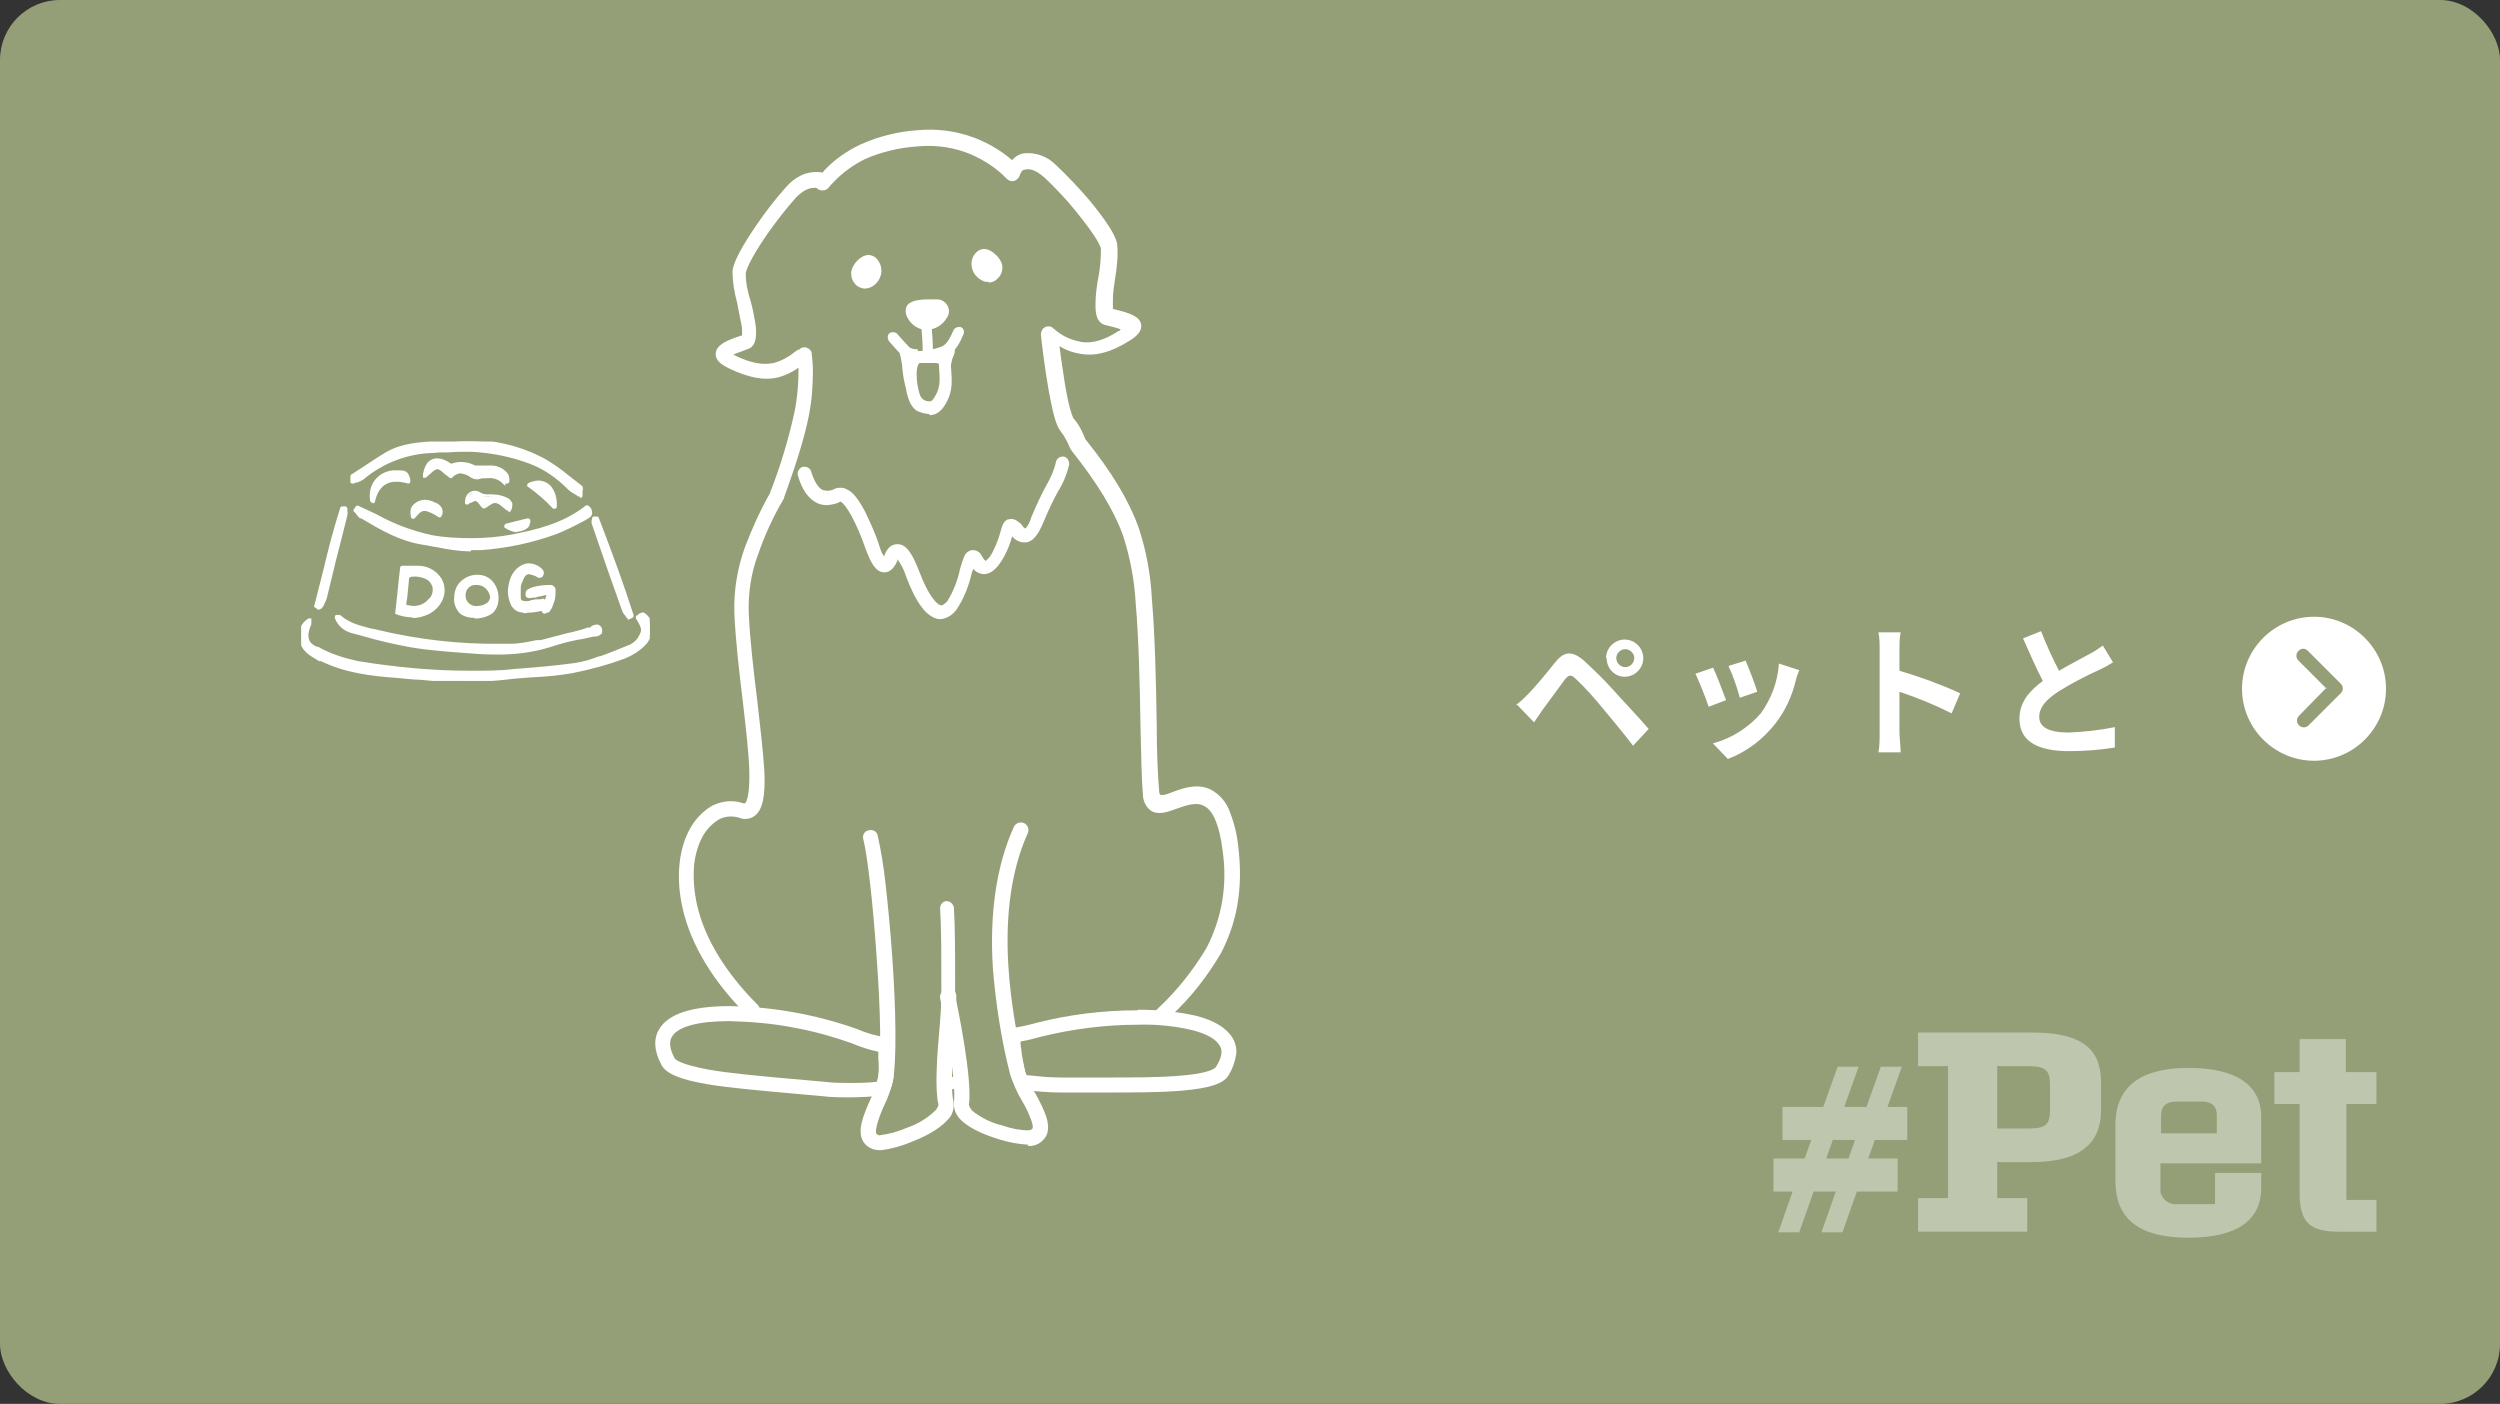 <?xml version="1.0" encoding="UTF-8"?>
<svg xmlns="http://www.w3.org/2000/svg" xmlns:xlink="http://www.w3.org/1999/xlink" version="1.1" viewBox="0 0 416.7 234">
  <rect x="0" y="0" width="416.7" height="234" fill="#333333" stroke="none"/>
  <defs>
    <style>
      .cls-1 {
        fill: none;
      }

      .cls-2 {
        fill: #6f775a;
      }

      .cls-3 {
        clip-path: url(#clippath-1);
      }

      .cls-4 {
        fill: #fff;
      }

      .cls-5 {
        fill: #bfc6ae;
      }

      .cls-6 {
        fill: #949f77;
      }

      .cls-7 {
        clip-path: url(#clippath);
      }
    </style>
    <clipPath id="clippath">
      <rect class="cls-1" x="107.2" y="20" width="101.1" height="173.6"/>
    </clipPath>
    <clipPath id="clippath-1">
      <rect class="cls-1" x="50.2" y="73.6" width="58.1" height="39.9"/>
    </clipPath>
  </defs>
  <!-- Generator: Adobe Illustrator 28.6.0, SVG Export Plug-In . SVG Version: 1.2.0 Build 709)  -->
  <g>
    <g id="_レイヤー_1" data-name="レイヤー_1">
      <g id="_グループ_4101" data-name="グループ_4101">
        <rect id="_長方形_20274" data-name="長方形_20274" class="cls-6" width="416.7" height="234" rx="10" ry="10"/>
        <path id="_パス_3633" data-name="パス_3633" class="cls-5" d="M309.2,190l-1.1,3.1h-3.7l1.1-3.1h3.7ZM317.9,190v-5.5h-3.3l2.4-6.7h-3.5l-2.4,6.7h-3.7l2.4-6.7h-3.5l-2.4,6.7h-6.8v5.5h4.8l-1.1,3.1h-5.2v5.5h3.2l-2.4,6.8h3.5l2.4-6.8h3.7l-2.4,6.8h3.5l2.4-6.8h6.8v-5.5h-4.9l1.1-3.1h5.2ZM350.2,185.1v-4.7c0-5.5-3.1-8.3-11.5-8.3h-19v5.6h5v22h-5v5.6h18.2v-5.6h-5v-6h5.7c8.2,0,11.6-3.2,11.6-8.6h0ZM341.7,184.8c0,2.5-.5,3.3-3.6,3.3h-5.2v-10.4h5.2c3.1,0,3.6.9,3.6,3.3v3.8ZM376.9,197.9v-2.4h-7.7v5.2h-6.3c-1.3.2-2.6-.8-2.8-2.1,0-.2,0-.4,0-.6v-4.1h16.8v-7.7c0-5.3-4.1-8.2-12.1-8.2s-12.2,3.1-12.2,9.5v9.3c0,6.3,3.8,9.5,12.2,9.5,8.2,0,12.1-3,12.1-8.3ZM369.5,188.9h-9.3v-2.9c0-1.6.8-2.4,2.7-2.4h3.9c2,0,2.7.8,2.7,2.4v2.9ZM396.1,205.3v-5.3h-5v-16h5v-5.3h-5.1v-5.5h-7.7v5.5h-4.2v5.3h4.2v14.8c0,5,1.7,6.5,6.6,6.5h6.3Z"/>
        <g id="_グループ_3616" data-name="グループ_3616">
          <g id="_グループ_2130" data-name="グループ_2130">
            <g class="cls-7">
              <g id="_グループ_2123" data-name="グループ_2123">
                <path id="_パス_1733" data-name="パス_1733" class="cls-4" d="M146.7,191.7c0,0-.2,0-.2,0-1.1,0-2.1-.6-2.6-1.4-1.1-1.8,0-4.4,1.2-7.1.6-1.2,1-2.5,1.3-3.8.5-3.1.4-10.8-.3-20.1-.6-8.8-1.5-16.6-2.2-19.4-.2-.7.2-1.4.9-1.5.7-.2,1.4.2,1.5.9.6,2.7,1,5.3,1.3,8,.4,3.5.8,7.7,1.1,11.9.7,9.6.7,17.3.2,20.6-.3,1.5-.8,3-1.5,4.4-.5,1.1-.9,2.1-1.2,3.2-.3,1.2-.2,1.5-.1,1.6.2.2.5.3.7.2,1.5-.2,2.9-.6,4.3-1.2,1.8-.6,3.5-1.6,4.9-3,.2-.3.5-.7.4-1-.6-2.6-.2-8.2.2-12.6.2-2.2.3-4.3.3-5.3,0-.7.5-1.3,1.2-1.3s1.3.5,1.3,1.2c0,1.1-.1,3.1-.3,5.6-.3,4.1-.7,9.6-.2,11.9.2,1.2-.1,2.4-1,3.2-1.5,1.7-4.3,3-5.9,3.6-1.6.7-3.4,1.2-5.1,1.4Z"/>
                <path id="_パス_1734" data-name="パス_1734" class="cls-4" d="M171.4,190.8c-1.7-.1-3.3-.4-4.9-.9-1.6-.5-4.5-1.5-6.2-3.1-.9-.8-1.4-1.9-1.3-3.1.4-3.1-1.2-12.3-2.3-17.3-.1-.7.3-1.3,1-1.5.7-.1,1.3.3,1.5,1,.5,2.3,2.9,14,2.3,18.2,0,.3.3.7.5,1,1.5,1.2,3.3,2.1,5.1,2.5,1.4.5,2.9.8,4.3.8.4,0,.6-.2.7-.3,0,0,.2-.4-.3-1.6-.4-1.1-.9-2.1-1.5-3.1-.8-1.3-1.4-2.8-1.9-4.2-1.5-5.8-2.4-11.8-2.9-17.7-.6-9.3.6-17.3,3.5-23.7.3-.6,1-.9,1.7-.6.6.3.9,1,.6,1.7-2.7,6-3.8,13.6-3.2,22.5.4,5.8,1.4,11.6,2.8,17.3.4,1.3,1,2.5,1.7,3.6,1.4,2.6,2.7,5.1,1.8,7-.5.9-1.4,1.6-2.5,1.7-.2,0-.4,0-.6,0Z"/>
                <path id="_パス_1735" data-name="パス_1735" class="cls-4" d="M189.7,168.3h0c3.2,0,6.5.3,9.6,1,3.2.8,5.2,2.1,6.2,3.8.5.9.7,1.9.5,2.9-.2,1.1-.6,2.2-1.2,3.2-.9,1.5-3.3,2.2-7.9,2.6-3.6.3-8.2.3-12.6.3-2.3,0-4.6,0-6.7,0-.2,0-.5,0-.7,0-2.2,0-4.5-.2-6.7-.5-.4,0-.8-.3-1-.7-.3-.6-.5-1.2-.7-1.8-.3-1.3-.5-2.6-.7-4-.1-.8-.2-1.5-.4-2.2-.2-.7.3-1.3.9-1.5,0,0,0,0,.1,0,1.5-.2,2.9-.5,4.3-.9,5.5-1.4,11.2-2.1,16.9-2.1ZM176.9,179.6c.2,0,.5,0,.7,0,2.2,0,4.5,0,6.8,0,4.3,0,8.8,0,12.3-.3,5.1-.4,5.9-1.3,6-1.5,1.4-2.2.8-3.2.6-3.5-.6-1.1-2.2-2-4.6-2.6-3-.7-6-1-9-.9h0c-5.5,0-10.9.7-16.2,2-1.1.3-2.2.6-3.4.8,0,.4,0,.7.1,1.1.1,1.3.4,2.5.6,3.7,0,.3.2.5.3.8,1.9.2,3.8.4,5.7.4Z"/>
                <path id="_パス_1736" data-name="パス_1736" class="cls-4" d="M141.6,182.9h0c-1.6,0-3.1,0-4.6-.2-2.1-.2-4.4-.4-6.7-.6-4.4-.4-8.9-.8-12.5-1.4-4.6-.8-6.9-1.8-7.6-3.3-1.2-2.3-1.3-4.3-.3-5.9,1.5-2.5,5.4-3.8,11.7-3.8,7.2.1,14.4,1.4,21.2,3.8,1.6.7,3.3,1.2,5,1.4.7,0,1.2.7,1.1,1.4,0,0,0,0,0,0,0,.6,0,1.3,0,1.9.1,1.2.1,2.3,0,3.5-.1.7-.3,1.4-.6,2.1-.2.5-.6.8-1.1.8-1.9.2-3.8.3-5.6.3ZM121.5,170.2c-5.1,0-8.5.9-9.5,2.6-.5.8-.4,2,.4,3.5,0,.2.8,1.1,5.8,2,3.5.6,8,1,12.3,1.4,2.3.2,4.6.4,6.8.6,1.5.2,2.9.2,4.4.2,1.5,0,3,0,4.5-.2,0-.3.2-.6.2-.9.1-1,.1-2,0-2.9,0-.4,0-.8,0-1.2-1.5-.3-3-.8-4.4-1.4-3.1-1.1-6.3-2-9.6-2.6-3.5-.7-7.1-1-10.8-1.1Z"/>
                <path id="_パス_1737" data-name="パス_1737" class="cls-4" d="M157.2,181.5c-.5,0-1-.4-1-1,0-2.7.2-6.1.5-9.1.2-2.3.3-4.3.3-5.3,0-.6.4-1,1-1,.5,0,.9.3,1,.8,1,4.8,1.8,9.6,2.3,14.4,0,.5-.4,1-.9,1.1-1.1.1-2.2.2-3.1.2h0ZM158.5,174.2c-.1,1.8-.2,3.6-.3,5.3.3,0,.6,0,1,0-.2-1.6-.4-3.5-.7-5.2h0Z"/>
                <path id="_パス_1738" data-name="パス_1738" class="cls-4" d="M193.6,170.5c-.7,0-1.2-.6-1.2-1.3,0-.3.1-.6.4-.9l.3-.3c3.1-2.9,5.8-6.3,8-10,2.6-5,3.5-10.6,2.7-16.1-.5-4.1-1.5-6.7-3-7.5-1.3-.8-3-.2-4.7.4-1.6.6-3.1,1.1-4.3.3-.8-.6-1.3-1.6-1.3-2.7-.2-2.2-.3-6.4-.4-11.2-.1-6.7-.3-15-.8-20.6-.2-3.8-.9-7.6-2.1-11.3-1.5-4.2-4.3-8.8-8.6-14.2,0-.1-.1-.2-.2-.3-.4-1-.9-2-1.6-2.9-.5-.6-1.1-1.8-2-6.8-.6-3.4-1.1-7.3-1.3-9.3,0-.7.4-1.3,1.1-1.4.3,0,.7,0,.9.3.2.1.4.3.5.4l.3.2c1.1.9,2.5,1.4,3.9,1.7,1.8.3,3.9-.3,6.2-1.8.2,0,.3-.2.4-.3-.8-.3-1.6-.5-2.5-.7-1.8-.4-1.7-2.7-1.7-3.5,0-1.5.2-3,.5-4.6.3-1.5.4-3.1.4-4.6,0-.4-.7-2-4.1-6.2-1.6-2-3.4-3.9-5.3-5.7-1.7-1.5-2.7-1.5-3.4-1.3-.3,0-.6.5-.8,1.1-.3.6-1,1-1.6.7-.2,0-.3-.2-.5-.3-1.6-1.7-3.6-3-5.8-4-2.8-1.2-5.9-1.7-9-1.4-3.1.2-6,.9-8.8,2.1-2,1-3.8,2.3-5.3,3.9-.3.3-.6.6-.8.9-.4.5-1.2.6-1.8.2,0,0,0,0,0,0,0,0-.2-.2-.3-.2-.7,0-1.7,0-3.3,1.6-1.7,1.9-3.3,4-4.8,6.1-3.1,4.5-3.5,6.1-3.6,6.5,0,1.6.3,3.1.8,4.6.4,1.5.7,3,.9,4.5,0,.8.3,3.1-1.4,3.6-.8.3-1.6.6-2.4.9.1,0,.3.1.4.2,2.5,1.2,4.5,1.6,6.4,1.2,1.4-.4,2.6-1.1,3.7-2l.3-.2s0,0,.1,0h.1c.5-.6,1.3-.5,1.8,0,.2.2.3.4.3.7.1,1,.2,1.9.2,2.9-.1,4.8-.2,8.3-4.8,21,0,0,0,0,0,0,0,.1,0,.2-.1.3-1.7,2.9-3.1,5.9-4.2,9.1-1.2,3.1-1.7,6.5-1.6,9.8.2,4.6.8,9.6,1.4,14.5.5,4.4,1,8.6,1.2,11.9.2,4.2-.3,6.4-1.5,7.4-.7.6-1.8.8-2.7.4-1-.3-2.2-.3-3.2.2-1.1.6-2,1.5-2.7,2.6-.9,1.5-1.4,3.3-1.6,5-.2,2.3,0,4.6.5,6.8,1.3,5.7,4.9,11.4,10.1,16.6.5.5.5,1.3,0,1.8-.5.5-1.3.5-1.7,0-5.6-5.5-9.4-11.7-10.8-17.8-1.2-5.2-.7-10.2,1.4-13.7.9-1.5,2.2-2.8,3.7-3.6,1.6-.7,3.3-.9,5-.3,0,0,.3,0,.3,0,.1-.1.8-.9.7-5.4-.1-3.2-.6-7.3-1.1-11.7-.6-4.9-1.2-10-1.4-14.7-.1-3.7.5-7.3,1.7-10.7,1.2-3.2,2.6-6.3,4.3-9.3,0,0,0,0,0-.1h0c1.7-4.3,3-8.7,4-13.2.5-2.4.7-4.8.7-7.2v-.3c-1,.7-2.2,1.3-3.4,1.6-2.4.6-5,0-8-1.4-1-.5-2.5-1.2-2.4-2.6.1-1.3,1.5-2.1,4.4-3,0-.6,0-1.2-.1-1.7-.2-1.1-.5-2.3-.7-3.6-.5-1.8-.8-3.6-.8-5.5.2-1.5,1.6-4.1,4-7.6,1.5-2.2,3.2-4.4,5-6.4.7-.8,1.5-1.4,2.5-1.9.9-.4,1.9-.6,2.9-.5.2,0,.4,0,.6.1.1-.1.2-.3.3-.4,1.7-1.8,3.7-3.2,6-4.3,3.1-1.4,6.4-2.2,9.7-2.4,5.7-.5,11.3,1.3,15.6,5,.4-.5,1-.9,1.7-1.1,2.1-.3,4.1.4,5.6,1.9,2,1.9,3.8,3.8,5.6,5.9,2.7,3.3,4.3,5.7,4.6,7.2.2,1.9,0,3.7-.3,5.6-.2,1.3-.4,2.6-.4,3.6,0,.6,0,1.2,0,1.7,3,.7,4.5,1.3,4.7,2.6.2,1.3-1.1,2.2-2.1,2.8-2.9,1.8-5.4,2.5-7.9,2.1-1.3-.2-2.5-.6-3.6-1.3.2,1.9.6,4.2.9,6.3.8,4.8,1.4,5.6,1.4,5.7.9,1,1.5,2.2,2,3.5,4.5,5.6,7.3,10.3,8.9,14.8,1.3,3.9,2,7.9,2.2,11.9.5,5.7.7,14.1.8,20.8,0,4.8.2,8.9.4,11,0,.3,0,.5.2.8.2,0,.4,0,.6,0,.5-.1,1-.3,1.5-.5,1.9-.7,4.5-1.6,6.8-.1,1.2.8,2.1,1.9,2.6,3.2.8,2,1.3,4,1.5,6.1.4,3.3.4,6.6-.2,9.9-.5,2.7-1.4,5.3-2.7,7.8-2.3,3.9-5.1,7.5-8.4,10.5l-.3.3c-.2.2-.6.4-.9.4Z"/>
                <path id="_パス_1739" data-name="パス_1739" class="cls-4" d="M154.1,54.4c1.3,0,2.4-.6,3.1-1.7.4-.6.3-1.4-.3-1.8-.2-.2-.5-.2-.8-.2-1.4,0-4-.1-4.4.8-.4.9,1,2.9,2.5,3"/>
                <path id="_パス_1739_-_アウトライン" data-name="パス_1739_-_アウトライン" class="cls-4" d="M154.3,55c0,0-.2,0-.2,0-1.1-.2-2.1-.8-2.7-1.8-.4-.6-.6-1.4-.3-2.1.5-1,2.1-1.2,3.8-1.2s.6,0,.9,0h.4c.8,0,1.5.5,1.8,1.2.3.6.2,1.4-.2,1.9h0c-.7,1.2-1.9,1.9-3.3,2ZM154.8,51.2c-.6,0-1.3,0-1.9.1-.7.1-.8.3-.8.3,0,.3,0,.6.3.9.3.6,1,1.1,1.7,1.2h.2c.9,0,1.8-.5,2.3-1.3h0c.1-.3.2-.6,0-.8-.1-.3-.4-.4-.7-.5h-.4c-.3,0-.5,0-.8,0h0Z"/>
                <path id="_パス_1740" data-name="パス_1740" class="cls-4" d="M145.1,47.2c-.8.5-1.9.1-2.4-.7-.2-.4-.3-.8-.2-1.2.2-1.1,1.9-2.9,3-2,1,.9,1,2.4.2,3.3-.2.2-.4.4-.7.5"/>
                <path id="_パス_1740_-_アウトライン" data-name="パス_1740_-_アウトライン" class="cls-4" d="M144.2,48.1c-.6,0-1.3-.3-1.7-.8-.5-.6-.7-1.3-.6-2.1.2-1.1,1.5-2.7,2.9-2.7.4,0,.8.2,1.1.4.7.6,1.1,1.6,1,2.5-.1,1-.7,1.9-1.6,2.4-.4.2-.8.3-1.2.3ZM144.8,43.7c-.6,0-1.6,1-1.7,1.7,0,.4,0,.8.3,1.1.2.2.4.3.7.3.2,0,.4,0,.6-.2.5-.3.9-.8.9-1.4,0-.5-.1-1.1-.6-1.4,0,0-.2-.1-.3-.1Z"/>
                <path id="_パス_1741" data-name="パス_1741" class="cls-4" d="M164.1,46.3c.9.4,1.9,0,2.3-.9.2-.4.2-.8,0-1.2-.3-1.1-2.2-2.7-3.2-1.7-.9,1-.8,2.5.1,3.3.2.2.4.3.7.4"/>
                <path id="_パス_1741_-_アウトライン" data-name="パス_1741_-_アウトライン" class="cls-4" d="M164.8,47h0c-.3,0-.7,0-1-.2-.9-.4-1.6-1.2-1.8-2.2-.2-.9,0-1.9.8-2.6.3-.3.8-.5,1.2-.5.7,0,1.4.4,1.9.9.5.4.9,1,1.1,1.6.2.8,0,1.6-.5,2.2-.4.5-1,.9-1.7.9ZM164,42.7c-.1,0-.3,0-.3.1-.4.4-.6.9-.4,1.5.1.6.5,1.1,1.1,1.3.2,0,.4.1.5.1h0c.3,0,.6-.1.7-.4.2-.3.3-.7.2-1.1-.3-.8-1-1.4-1.8-1.6Z"/>
                <path id="_パス_1742" data-name="パス_1742" class="cls-4" d="M154.6,59.5c-.3,0-.5-.2-.5-.5,0-1.5-.1-3.2-.3-5.2,0-.3.2-.6.5-.6,0,0,0,0,0,0,.3,0,.6.2.6.5,0,0,0,0,0,0,.2,2,.3,3.7.3,5.2,0,.3-.2.6-.5.6h0Z"/>
                <path id="_パス_1742_-_アウトライン" data-name="パス_1742_-_アウトライン" class="cls-4" d="M154.7,59.8h0c-.5,0-.9-.4-.9-.9,0-1.5-.1-3.2-.3-5.1,0-.5.3-1,.8-1,0,0,0,0,0,0h0c.5,0,.9.4.9.8.2,2,.3,3.7.3,5.2,0,.5-.4.9-.9,1h0ZM154.3,53.6c0,0-.2,0-.1.2.2,2,.3,3.7.3,5.2,0,0,0,.2.2.2h0c0,0,.2,0,.2-.2,0-1.5-.1-3.2-.3-5.2,0-.1,0-.2-.2-.2Z"/>
                <path id="_パス_1743" data-name="パス_1743" class="cls-4" d="M154.9,69h0c-.6,0-1.3-.2-1.8-.4-1.2-.5-1.7-2-2-3.3-.3-1.4-.4-2.8-.2-4.2.4-2.2,1.8-2.4,2.3-2.4h.2c.2,0,.5,0,.8,0,.5,0,.9,0,1.4-.1.6,0,1.2.1,1.8.4.7.4,1.1,1.1,1.1,1.9.2,2.7.3,4.2-.7,6.1-.6,1.1-1.4,2.2-2.9,2.2ZM153.2,60.6c-.1,0-.5.7-.4,2.2,0,.9.2,1.8.4,2.6.1.5.3.9.7,1.2.3.2.7.3,1,.3h0c.3,0,.5,0,1.1-1.1.7-1.3.7-2.3.5-4.9,0-.3,0-.3-.1-.3-.2-.1-.5-.1-.7-.1-.4,0-.8,0-1.2,0-.3,0-.7,0-1,0,0,0-.1,0-.2,0h0Z"/>
                <path id="_パス_1744" data-name="パス_1744" class="cls-2" d="M157,102.6c-.1,0-.3,0-.4,0-1.7-.2-3.4-2.5-5-6.8-1.3-3.4-2-3.4-2-3.4-.1,0-.3.2-.6.8-.4,1.1-1,1.6-1.7,1.6-.9,0-1.6-1-2.4-3.2-1.7-4.8-3.5-8-4.7-8.5-.2,0-.3,0-.5,0-1,.6-2.2.7-3.3.2-1.3-.6-2.4-2-3-4.2,0-.3,0-.6.3-.7.3,0,.6,0,.7.3,0,0,0,0,0,0,.5,1.9,1.4,3.1,2.4,3.5.8.3,1.7.2,2.4-.2.4-.2.9-.2,1.4,0,2,.8,4,5.4,5.3,9.2.8,2.4,1.4,2.5,1.4,2.5h0c0,0,.3-.2.6-.9.4-1,.9-1.5,1.6-1.5,1,0,2,1.3,3,4.1,1.4,3.7,2.9,5.9,4.1,6.1.5,0,1.1-.3,1.6-1,1.1-1.7,1.8-3.6,2.2-5.5.5-1.8.7-2.7,1.4-2.8.4,0,.7.2,1,.6.6,1,1,1.2,1.3,1.2.3,0,.9-.3,1.8-2.1.5-1,1-2.2,1.2-3.3.2-.7.3-1.2.8-1.4.3-.1.7,0,1,.2.3.2.6.4.8.7.4.4.7.8,1.1.7.2,0,.7-.3,1.5-2.3,1-2.3,1.8-4,2.5-5.3.8-1.3,1.3-2.6,1.7-4.1,0-.3.3-.5.6-.4.3,0,.5.3.4.6,0,0,0,0,0,0-.4,1.5-1,3-1.8,4.4-.7,1.3-1.5,2.9-2.5,5.2-.8,1.9-1.5,2.8-2.3,2.9s-1.5-.5-2.1-1c-.2-.2-.4-.4-.6-.5,0,.2-.1.4-.2.6-.3,1.2-.7,2.4-1.3,3.5-1,1.8-1.9,2.6-2.8,2.7-1,0-1.6-.8-2.1-1.6-.2.4-.4,1.1-.5,1.8-.4,2.1-1.3,4.1-2.4,5.9-.5.8-1.3,1.3-2.2,1.4"/>
                <path id="_パス_1744_-_アウトライン" data-name="パス_1744_-_アウトライン" class="cls-4" d="M156.9,103.2c-.1,0-.3,0-.4,0-2-.3-3.8-2.6-5.5-7.2-.3-1-.8-1.9-1.4-2.8,0,0,0,.1,0,.2-.7,1.7-1.6,2-2.2,2h0c-1.5,0-2.3-1.8-3-3.6-1.8-5.2-3.5-7.8-4.3-8.2h0c-.7.4-1.4.5-2.2.6-.6,0-1.1-.1-1.6-.3-1.5-.7-2.6-2.2-3.3-4.6-.2-.6.2-1.3.8-1.5.1,0,.2,0,.3,0,.5,0,1,.3,1.1.8.5,1.6,1.2,2.8,2,3.1.2,0,.4.1.7.1.4,0,.8-.1,1.2-.3.3-.2.7-.2,1-.2.3,0,.6,0,.9.2,1.1.4,2.1,1.7,3.2,3.8.9,1.9,1.8,3.8,2.4,5.8.2.6.4,1.2.8,1.7,0,0,0-.1,0-.2.5-1.3,1.2-1.9,2.2-1.9h0c1.4,0,2.4,1.4,3.6,4.5,1.5,4,2.9,5.6,3.7,5.7,0,0,0,0,0,0,.3,0,.6-.3,1-.7,1-1.6,1.7-3.4,2.1-5.3.2-.7.4-1.4.7-2.1.2-.6.7-1,1.3-1.1,0,0,.1,0,.2,0,.6,0,1.2.4,1.4.9.2.3.4.7.7.9.6-.5,1-1.1,1.3-1.8.5-1,.9-2.1,1.2-3.2.2-.8.4-1.5,1.1-1.9.2,0,.4-.1.6-.1.4,0,.7.1,1,.3h0c.3.2.7.5.9.8h0c.1.2.3.4.5.5.5-.5.8-1.2,1-1.9,1-2.4,1.8-4,2.5-5.3.7-1.2,1.3-2.5,1.6-3.9.1-.5.6-.9,1.1-.9,0,0,.2,0,.2,0h0c.6.1,1,.8.9,1.4-.4,1.6-1,3.1-1.9,4.5-.7,1.3-1.5,2.9-2.4,5.1-.9,2.1-1.7,3.1-2.8,3.3-.1,0-.3,0-.4,0-.8,0-1.5-.4-2-1-.3,1.1-.7,2.2-1.3,3.3-1.1,2-2.1,2.9-3.3,3h0c-.7,0-1.4-.3-1.9-.9,0,.2-.1.4-.2.6-.5,2.2-1.3,4.3-2.5,6.1-.6.9-1.6,1.6-2.7,1.7h-.1Z"/>
                <path id="_パス_1745" data-name="パス_1745" class="cls-2" d="M158.1,167.7c-.3,0-.5-.2-.6-.5,0-1.1,0-2.5,0-4.1,0-3.8,0-8.6-.2-11.9,0-.3.2-.6.5-.6,0,0,0,0,0,0,.3,0,.5.1.6.4,0,0,0,0,0,0,.2,3.3.2,8.1.2,12,0,1.6,0,3,0,4.1,0,.3-.2.5-.5.6"/>
                <path id="_パス_1745_-_アウトライン" data-name="パス_1745_-_アウトライン" class="cls-4" d="M158.1,168.4c-.6,0-1.2-.5-1.2-1.1,0-1.1,0-2.5,0-4.1h0c0-3.9,0-8.6-.2-11.8,0-.6.4-1.2,1.1-1.2,0,0,0,0,0,0h0c.6,0,1.1.5,1.2,1.1.2,3.3.2,8.1.2,11.9v.3c0,1.5,0,2.9,0,3.9,0,.6-.5,1.2-1.2,1.2h0Z"/>
                <path id="_パス_1746" data-name="パス_1746" class="cls-4" d="M160.1,55c-.3-.1-.6,0-.7.3-1,2.4-1.7,2.8-2.5,3-2,.6-4.3,1.2-5.6-.2-.7-.7-.9-.9-1.2-1.3l-.8-.9c-.2-.2-.5-.2-.8,0s-.2.5,0,.8h0l.8.9c.3.3.5.6,1.2,1.3.4.5,1,.8,1.6,1,.2-.5.6-.8,1.1-.8,1,0,3.1-.6,3.9.3h0c1.3-.4,2.1-1.1,3.2-3.7.1-.3,0-.6-.3-.7,0,0,0,0,0,0"/>
                <path id="_パス_1746_-_アウトライン" data-name="パス_1746_-_アウトライン" class="cls-4" d="M152.3,60.3h-.3c-.7-.3-1.3-.7-1.8-1.2-.7-.7-.9-1-1.2-1.3h0l-.8-.9c-.3-.4-.3-1,0-1.3s1-.3,1.3,0l.8.9c.3.3.5.6,1.2,1.3.5.5,1.2.8,1.9.7,1.1,0,2.2-.3,3.2-.6.6-.2,1.3-.4,2.3-2.8.1-.3.5-.6.9-.6.1,0,.2,0,.3,0,.5.2.7.7.5,1.2,0,0,0,0,0,0-1.1,2.7-2.1,3.4-3.4,3.9h0s0,0,0,0h-.2c0,0-.2-.1-.2-.1-.3-.3-.8-.4-1.3-.4-.4,0-.8,0-1.2,0-.3,0-.6,0-1,0h-.2c-.1,0-.4,0-.7.6v.3ZM149,56.2s0,0-.1,0c0,0,0,.2,0,.2l.8.9c.3.3.5.6,1.2,1.3.3.3.7.6,1.2.8,0,0,.1-.2.2-.3-.4-.2-.8-.4-1.1-.7-.7-.7-.9-1-1.2-1.3l-.8-.9s0,0-.1,0h0ZM156.8,58.7c.1,0,.3.1.4.2,1.4-.5,2-1.5,2.8-3.4,0,0,0-.2,0-.2,0,0,0,0,0,0,0,0,0,0,0,0,0,0-.1,0-.2,0-1,2.5-1.8,3-2.7,3.2h-.1Z"/>
                <path id="_パス_1747" data-name="パス_1747" class="cls-4" d="M152.9,59.1c-.2,0-.3,0-.5-.1-.6-.2-2.2-.9-1.8.3.5,1.6.3,5.4,1.7,6.3-.9-2.2-1-6,.5-6.5"/>
                <path id="_パス_1747_-_アウトライン" data-name="パス_1747_-_アウトライン" class="cls-4" d="M153.7,67.1l-1.6-1c-1.2-.8-1.5-2.8-1.7-4.7,0-.7-.2-1.3-.3-2-.2-.4-.1-.8,0-1.1.2-.3.5-.4.9-.4.5,0,.9.2,1.4.3,0,0,.2,0,.2,0,.1,0,.3,0,.4.1v1.2c-.1,0-.3.2-.3.4-.5,1.7-.4,3.6.3,5.2l.7,1.8ZM151.3,59.2c0,.2.1.4.1.7,0-.1,0-.3.2-.4,0,0,0-.1,0-.2-.1,0-.3,0-.4-.1Z"/>
                <path id="_パス_1748" data-name="パス_1748" class="cls-4" d="M156,58.9c.8,0,1.4.6,1.4,1.3,0,0,0,0,0,0,.2,2.5.2,3.8-.4,5.2.2-.1.3-.3.5-.4,1.1-1.2-.3-4.4.9-6,.7-1-.6-.5-2.4-.2"/>
                <path id="_パス_1748_-_アウトライン" data-name="パス_1748_-_アウトライン" class="cls-4" d="M157.4,66l-.9-.8c.6-1.3.6-2.5.4-4.9,0-.4-.2-.7-.9-.8v-1.2c.3,0,.5-.1.8-.2.5-.1,1-.2,1.5-.3.3,0,.7.1.8.4.1.4,0,.8-.2,1.2-.4.9-.5,1.9-.4,2.8,0,1.2.1,2.5-.6,3.2-.2.2-.4.3-.6.5Z"/>
              </g>
            </g>
          </g>
          <g id="_グループ_2131" data-name="グループ_2131">
            <g class="cls-3">
              <g id="_グループ_2125" data-name="グループ_2125">
                <path id="_パス_1749" data-name="パス_1749" class="cls-4" d="M106.4,103c.3-.1.7-.5.8-.4.4.3.9.7,1,1.1.5,1.3.1,2.8-.9,3.8-.9.9-1.9,1.6-3.1,2-2.9,1.1-5.8,1.9-8.8,2.5-3.7.6-7.4.7-11.1,1.1-6,.7-12,0-18-.5-4.3-.3-8.6-.8-12.6-2.8-1.5-.8-3.1-1.4-3.4-3.4-.2-1.2.3-2.4,1.4-3,0,.3,0,.7-.2,1-.7,1.8-.4,3,1.3,3.8,2.2,1.1,4.6,1.9,7,2.5,8.7,1.5,17.5,1.9,26.2,1.3,3.4-.3,6.8-.6,10.2-1,1.4-.2,2.8-.6,4.2-1.1,1.7-.6,3.4-1.2,5.1-2,.7-.4,1.3-1,1.7-1.8.6-1,.4-1.4-.7-3.1"/>
                <path id="_パス_1749_-_アウトライン" data-name="パス_1749_-_アウトライン" class="cls-4" d="M79,113.8c-3,0-6.1-.2-9-.5-1.2,0-2.5-.2-3.8-.3-4.2-.3-8.6-.8-12.7-2.8h-.3c-1.5-.9-3-1.6-3.3-3.7-.3-1.3.3-2.7,1.5-3.4.2-.1.4,0,.5,0,0,0,0,.2,0,.3,0,0,0,.2,0,.3,0,.3,0,.5-.2.8-.6,1.7-.3,2.7,1.1,3.3h.2c2.1,1.2,4.4,1.9,6.7,2.4,6.2,1,12.4,1.6,18.7,1.6,2.5,0,5,0,7.4-.3,4.1-.3,7.2-.6,10.1-1,1.3-.2,2.7-.6,3.9-1.1h.2c1.7-.6,3.4-1.3,5.1-2,.7-.4,1.2-.9,1.5-1.6.4-.8.4-1.1-.6-2.7-.1-.2,0-.4.1-.5,0,0,0,0,0,0,0,0,.2,0,.3-.2.2-.2.4-.2.6-.3,0,0,.2,0,.3,0,.5.3.9.7,1.2,1.3.5,1.5.1,3.1-1,4.2-.9.9-2,1.6-3.2,2.1-2.9,1.1-5.9,1.9-8.9,2.5-2.2.4-4.6.6-6.8.7-1.4.1-2.9.2-4.4.4-1.8.2-3.5.3-5.3.3ZM51.1,104.5c-.4.5-.6,1.2-.4,1.9.3,1.7,1.5,2.3,2.9,3h.3c4,2.1,8.3,2.6,12.4,2.9,1.3,0,2.5.2,3.8.3,2.9.2,6,.5,9,.5,1.7,0,3.5,0,5.2-.3,1.5-.2,2.9-.3,4.4-.4,2.2-.2,4.5-.3,6.7-.7,3-.6,5.9-1.4,8.8-2.5,1.1-.5,2.1-1.1,2.9-2,.9-.9,1.2-2.2.8-3.4,0-.3-.5-.6-.7-.8,0,0-.1,0-.2.1.9,1.4,1.1,2,.5,3.2-.4.8-1.1,1.5-1.9,1.9-1.7.8-3.4,1.5-5.1,2h-.2c-1.3.6-2.7.9-4.1,1.2-2.9.4-6,.7-10.2,1-2.4.2-5,.3-7.5.3-6.3,0-12.6-.6-18.8-1.6-2.4-.5-4.7-1.3-6.9-2.4h-.2c-.8-.4-1.4-1-1.7-1.8-.2-.8-.1-1.6.2-2.4Z"/>
                <path id="_パス_1750" data-name="パス_1750" class="cls-4" d="M56.3,103c.3,0,.4-.2.5-.1,1.8,1.6,4.1,2,6.3,2.5,7.3,1.7,14.7,2.5,22.2,2.3,1.7,0,3.4-.3,5-.7,1.9-.4,3.7-.8,5.5-1.3,1-.2,1.9-.5,2.8-.8.5-.2,1.2-.7,1.5,0,.3.8-.6.8-1.1.9-2.3.6-4.8,1-7,1.7-4,1.2-8.1,1.5-12.2,1.1-3.7-.2-7.4-.5-11.1-1.1-3.2-.6-6.4-1.3-9.5-2.2-1.3-.2-2.4-1.1-2.8-2.3"/>
                <path id="_パス_1750_-_アウトライン" data-name="パス_1750_-_アウトライン" class="cls-4" d="M83.3,109.1c-1.1,0-2.3,0-3.6-.1-4-.3-7.6-.5-11.2-1.1-2.7-.5-5.4-1.1-8.1-1.9-.5-.1-1-.3-1.5-.4-1.4-.3-2.6-1.2-3.1-2.6,0-.2,0-.4.2-.5,0,0,0,0,0,0,0,0,.2,0,.2,0,0,0,.2,0,.3,0,.1,0,.2,0,.3.1,1.5,1.3,3.3,1.7,5.2,2.2.3,0,.6.1,1,.2,6.7,1.6,13.6,2.4,20.5,2.3.5,0,1.1,0,1.6,0,1.4,0,2.9-.3,4.3-.6h.7c1.5-.4,3.1-.8,4.6-1.2l.9-.2c.8-.2,1.6-.4,2.3-.7h.5c.1-.2.2-.2.3-.3.2-.1.5-.2.8-.2.4,0,.7.3.8.6.1.3.1.6,0,.9-.3.3-.7.5-1.1.5,0,0-.2,0-.3,0-.8.2-1.6.4-2.4.5-1.6.3-3.1.7-4.6,1.2-2.8.9-5.8,1.3-8.8,1.3ZM57,103.5c.5.7,1.3,1.2,2.2,1.4.5.1,1,.3,1.5.4,2.6.7,5.3,1.4,8,1.8,3.5.6,7.1.8,11.1,1.1,1.3,0,2.4.1,3.5.1,2.9,0,5.8-.4,8.6-1.2,1.5-.5,3.1-.9,4.7-1.2.8-.2,1.6-.3,2.4-.5,0,0,.2,0,.3,0,.2,0,.5,0,.6-.2,0,0,0-.2,0-.2,0-.2,0-.2-.1-.2-.2,0-.3,0-.5.2-.1,0-.3.1-.4.2h-.5c-.8.4-1.6.6-2.4.8l-.9.2c-1.5.4-3.1.8-4.7,1.1h-.7c-1.4.5-2.9.7-4.4.8-.5,0-1.1,0-1.6,0-7,0-13.9-.7-20.7-2.3-.3,0-.6-.2-1-.2-1.8-.3-3.5-.9-5-1.9Z"/>
                <path id="_パス_1751" data-name="パス_1751" class="cls-4" d="M96.7,82.4c-.6-.4-1.3-.8-1.8-1.3-3.8-3.9-8.8-5.4-13.9-6-2.9-.2-5.9-.2-8.8,0-4.4.1-8.5,1.7-11.9,4.5-.5.3-1,.5-1.6.7.1-.6,0-.9.2-1,1.9-1.2,3.7-2.5,5.6-3.6,3.4-1.9,7.2-1.7,10.9-2,5-.5,10,.4,14.5,2.6,2.4,1.2,4.5,3.1,6.7,4.7.2.1,0,.6,0,1.3"/>
                <path id="_パス_1751_-_アウトライン" data-name="パス_1751_-_アウトライン" class="cls-4" d="M96.7,82.8c0,0-.1,0-.2,0-.3-.2-.5-.3-.8-.5-.4-.2-.8-.5-1.1-.8-1.8-1.8-3.9-3.3-6.3-4.2-2.4-.9-4.9-1.5-7.4-1.8-.9-.1-1.9-.2-2.8-.2-1.1,0-2.2,0-3.3.1-.9,0-1.8,0-2.6.1-4.3.1-8.4,1.7-11.6,4.4-.3.2-.7.4-1,.5-.2,0-.4.1-.7.2-.2,0-.4,0-.5-.2,0,0,0-.1,0-.2,0-.2,0-.4,0-.5,0-.3,0-.6.3-.7.4-.2.7-.5,1.1-.7,1.5-1,3-2,4.5-2.9,2.7-1.6,5.8-1.7,8.7-1.9.8,0,1.6,0,2.4-.1.9,0,1.8-.1,2.6-.1,4.2,0,8.3.9,12.1,2.8,1.8.9,3.4,2.1,5,3.4.6.5,1.2.9,1.8,1.4.3.2.3.5.2,1,0,.2,0,.4,0,.7,0,.2-.1.4-.4.4,0,0,0,0,0,0h0ZM78.1,74.5c1,0,2,0,2.9.2,2.6.3,5.1.9,7.6,1.8,2.5,1,4.7,2.4,6.6,4.3.3.3.6.5,1,.7h.2s0-.1,0-.3c-.6-.4-1.2-.9-1.7-1.3-1.5-1.3-3.1-2.4-4.9-3.3-3.7-1.8-7.7-2.7-11.8-2.7-.8,0-1.7,0-2.5.1-.8,0-1.6.1-2.4.2-2.8.1-5.8.3-8.3,1.8-1.5.9-3,1.9-4.5,2.8-.3.2-.7.5-1,.7,0,0,0,.1,0,.2h0c.3-.1.5-.2.8-.4,3.4-2.9,7.6-4.5,12.1-4.6.9,0,1.8,0,2.6-.1,1.1,0,2.2-.1,3.3-.1Z"/>
                <path id="_パス_1752" data-name="パス_1752" class="cls-4" d="M59.6,84.6c4.1,1.8,7.9,4.2,12.4,5,4.5.8,9,.7,13.4,0,4.5-.9,8.8-2,12.5-4.9.8.7.5,1.3-.1,1.6-1.7.9-3.4,1.7-5.1,2.5-4.1,1.5-8.3,2.4-12.6,2.7-3.2.4-6.4-.5-9.5-1-3.9-.6-7.1-2.5-10.4-4.5-.3-.3-.6-.6-.9-.9l.3-.4"/>
                <path id="_パス_1752_-_アウトライン" data-name="パス_1752_-_アウトライン" class="cls-4" d="M78.5,91.9c-1.9,0-3.8-.3-5.7-.7-.8-.1-1.5-.3-2.3-.4-3.9-.6-7.1-2.5-10.3-4.4h-.2c-.3-.3-.5-.5-.7-.8,0-.1-.2-.2-.3-.3-.1-.1-.1-.4,0-.5h.1c0-.1.2-.4.2-.4.1-.1.3-.2.4-.1,1.1.5,2.2,1,3.2,1.5,2.9,1.6,5.9,2.7,9.1,3.4,2.2.4,4.4.5,6.6.5,2.3,0,4.5-.2,6.7-.6,4-.8,8.5-1.8,12.3-4.8.1-.1.3-.1.5,0,.4.3.6.7.6,1.2,0,.5-.4.8-.8,1l-.5.3c-1.5.8-3.1,1.6-4.6,2.2-4.1,1.5-8.4,2.4-12.7,2.7-.5,0-1.1,0-1.6,0ZM59.9,85.2c.1.2.3.3.5.4h.2c3.1,2,6.3,3.9,10.1,4.4.8.1,1.6.3,2.3.4,1.8.4,3.7.6,5.6.7.5,0,1,0,1.5,0,4.3-.3,8.5-1.2,12.5-2.7,1.6-.7,3.1-1.4,4.6-2.2l.5-.3c.3-.1.4-.3.4-.4,0-.1,0-.3-.2-.4-3.8,2.9-8.4,4-12.4,4.7-2.3.4-4.6.6-6.9.6-2.2,0-4.5-.2-6.7-.5-3.3-.7-6.4-1.8-9.4-3.5-.9-.4-1.8-.9-2.7-1.3h0Z"/>
                <path id="_パス_1753" data-name="パス_1753" class="cls-4" d="M67,94.5c.9,0,1.8,0,2.6,0,3,.2,4.7,2.4,3.8,5-.5,1.3-1.7,2.2-3,2.6-1.4.5-2.8.4-4.1-.2.3-2.5.5-5,.8-7.4M67.3,101c1.5.7,3.3.3,4.4-.9,1-.8,1.1-2.3.3-3.3-.3-.4-.7-.6-1.1-.7-.9-.5-2-.5-3,0-.2,1.7-.4,3.3-.6,5"/>
                <path id="_パス_1753_-_アウトライン" data-name="パス_1753_-_アウトライン" class="cls-4" d="M68.7,102.9c-.9,0-1.8-.2-2.6-.5-.2,0-.3-.2-.2-.4.3-2.5.5-5,.8-7.4,0-.2.2-.3.4-.3.3,0,.6,0,.9,0s.5,0,.8,0,.7,0,.9,0c1.5,0,2.9.7,3.8,2,.7,1.1.8,2.4.3,3.6-.6,1.4-1.8,2.4-3.2,2.8-.6.2-1.2.3-1.8.3ZM66.6,101.7c.7.2,1.4.4,2.1.4.5,0,1,0,1.5-.3,1.2-.3,2.3-1.2,2.8-2.4.4-1,.3-2-.2-2.9-.8-1-1.9-1.6-3.2-1.6-.3,0-.6,0-.9,0s-.5,0-.8,0h-.5c-.2,2.2-.5,4.5-.7,6.8h0ZM69,101.7h0c-.6,0-1.2-.1-1.8-.3-.2,0-.3-.2-.2-.4l.2-1.7c.1-1.1.2-2.2.4-3.3,0-.1,0-.2.2-.3.5-.2,1-.4,1.5-.4.6,0,1.2.1,1.8.4.9.3,1.6,1.1,1.9,2,.2,1-.2,2-.9,2.7-.8.8-1.8,1.3-2.9,1.3h0ZM67.7,100.8c.4.1.9.2,1.3.2.9,0,1.8-.4,2.4-1.1.6-.5.8-1.2.7-2-.2-.7-.7-1.3-1.4-1.5-.5-.2-1-.3-1.5-.3-.3,0-.7,0-1,.2-.1,1-.2,2-.3,3.1l-.2,1.4Z"/>
                <path id="_パス_1754" data-name="パス_1754" class="cls-4" d="M82.8,99.6c0,1.9-1.1,2.9-3.5,3-2.1,0-3.2-.9-3.3-3,0-1.9,1.4-3.5,3.3-3.5,0,0,.2,0,.3,0,1.8,0,3.2,1.6,3.2,3.4,0,0,0,0,0,.1M79.6,101.4c1.5,0,2.5-.8,2.5-1.9-.2-1.4-1.4-2.5-2.8-2.4-1.1,0-2,.9-2,2,0,0,0,0,0,.1,0,1.2.9,2.2,2,2.2.1,0,.3,0,.4,0"/>
                <path id="_パス_1754_-_アウトライン" data-name="パス_1754_-_アウトライン" class="cls-4" d="M79.2,103c-.9,0-1.9-.2-2.6-.8-.6-.7-1-1.6-.9-2.5,0-1,.3-2,1-2.7.8-.8,1.8-1.2,2.9-1.2h0c1,0,1.9.4,2.5,1.1.7.8,1,1.8,1,2.8,0,.9-.3,1.9-1,2.5-.8.6-1.9.9-2.9.9h-.1ZM79.6,96.5c-.9,0-1.7.3-2.4.9-.6.6-.9,1.4-.8,2.2,0,.7.2,1.4.7,2,.6.5,1.4.7,2.2.6.9,0,1.7-.2,2.4-.7.5-.5.8-1.2.7-1.9.1-1.6-1.1-3-2.7-3.1,0,0,0,0-.1,0h0ZM79.5,101.8c-.8,0-1.5-.2-2-.7-.5-.5-.7-1.1-.7-1.8,0-1.3,1-2.4,2.3-2.5,0,0,0,0,.1,0,1.6,0,3,1.2,3.2,2.8,0,.5-.2,1.1-.6,1.5-.6.6-1.4.8-2.3.8h0ZM79.2,97.5c-.9,0-1.6.8-1.6,1.7,0,0,0,0,0,0,0,.5.1.9.5,1.3.4.4,1,.6,1.5.5h0c.6,0,1.2-.2,1.7-.6.2-.2.4-.6.4-.9-.2-1.2-1.2-2.1-2.4-2h0Z"/>
                <path id="_パス_1755" data-name="パス_1755" class="cls-4" d="M99.6,86.3c2.1,5.3,4.1,10.7,5.8,16.1l-.7.3c-.3-.3-.5-.7-.7-1.1-1.7-4.9-3.4-9.7-5.1-14.6,0-.2.1-.4.2-.7h.4"/>
                <path id="_パス_1755_-_アウトライン" data-name="パス_1755_-_アウトライン" class="cls-4" d="M104.7,103.1c-.1,0-.2,0-.3-.2,0,0-.1-.2-.2-.3-.2-.2-.4-.5-.5-.8-1.7-4.7-3.4-9.6-5.1-14.6,0-.3,0-.5.1-.7,0,0,0-.1,0-.2,0-.1.2-.2.3-.2h.2s.2,0,.2,0c.2,0,.3,0,.4.2,2.5,6.5,4.3,11.5,5.8,16.2,0,.2,0,.4-.2.5l-.7.3s0,0-.1,0ZM99.3,87c1.7,5,3.4,9.9,5.1,14.6.1.2.2.4.4.6h0c0,0,0,0,0,0-1.4-4.5-3.1-9.3-5.5-15.4,0,0,0,.1,0,.2Z"/>
                <path id="_パス_1756" data-name="パス_1756" class="cls-4" d="M84.7,80.4c-.3,0-.4.1-.4,0-1.3-1.4-2.9-1.4-4.6-1.1-.3,0-.6,0-.9-.2-1.3-.9-2.5-1.1-3.6,0-.8-.6-1.5-1.5-2.2-1.5s-1.4.9-2.1,1.5c.3-2.6,2-3.2,4.4-1.5,1.3-.5,2.7-.4,3.9.3.5.2,1.1.2,1.7,0,1.3,0,2.7-.1,3.5,1.1.2.4.3.7.3,1.1"/>
                <path id="_パス_1756_-_アウトライン" data-name="パス_1756_-_アウトライン" class="cls-4" d="M84.3,80.9c-.1,0-.2,0-.3-.1-.7-.8-1.6-1.2-2.7-1.1-.5,0-1.1,0-1.6.2,0,0-.2,0-.2,0-.3,0-.7-.1-1-.3-.5-.4-1.1-.6-1.7-.7-.5,0-1.1.3-1.4.7-.1.1-.3.2-.5,0-.3-.2-.5-.4-.8-.6-.4-.4-.9-.8-1.2-.8h0c-.3,0-.8.4-1.2.8-.2.2-.5.4-.7.6-.2.1-.4,0-.5,0,0,0,0-.2,0-.3,0-.7.3-1.5.7-2.1.4-.5,1-.8,1.6-.8.9,0,1.7.4,2.4.9.5-.2,1.1-.3,1.6-.3.8,0,1.7.2,2.4.6.1,0,.3,0,.5,0,.2,0,.4,0,.6,0,.1,0,.3,0,.4,0,.3,0,.6,0,.9,0,1.1-.1,2.3.4,3,1.3.2.3.3.6.3.9,0,.1,0,.2,0,.3,0,.2,0,.4-.3.5,0,0,0,0,0,0,0,0-.2,0-.2,0,0,0-.1,0-.2,0ZM81.4,78.9c1,0,2,.3,2.8,1,0-.1,0-.3-.1-.4-.6-.7-1.5-1.1-2.4-1-.3,0-.6,0-.9,0-.1,0-.3,0-.4,0-.2,0-.4,0-.6,0-.3,0-.6,0-.8-.2-.6-.4-1.3-.6-2.1-.6-.5,0-1,.1-1.5.3-.1,0-.2,0-.3,0-.6-.5-1.4-.8-2.2-.9-.6,0-1.2.4-1.4,1.1.4-.4.9-.7,1.5-.8h0c.7.1,1.3.5,1.7,1,.2.1.3.3.5.4.5-.4,1.1-.7,1.7-.7.8,0,1.5.3,2.1.8.2.1.3.2.5.2,0,0,0,0,0,0,.6-.1,1.2-.2,1.8-.2h0Z"/>
                <path id="_パス_1757" data-name="パス_1757" class="cls-4" d="M52.6,101c1.5-5.4,2.5-10.9,4.3-16.2h.4c.1.3.2.7.1,1.1-.3,1.3-.7,2.7-1,4-.8,3.2-1.6,6.5-2.4,9.7-.2.6-.5,1.1-.8,1.6l-.7-.3"/>
                <path id="_パス_1757_-_アウトライン" data-name="パス_1757_-_アウトライン" class="cls-4" d="M53.3,101.6s0,0-.1,0h-.3c0-.1-.3-.3-.3-.3-.2,0-.3-.3-.2-.4.5-2,1-4,1.5-5.9.8-3.4,1.7-6.9,2.8-10.3,0-.2.2-.3.4-.3h.4c.2,0,.3.1.4.3,0,.1,0,.2,0,.3,0,.3.1.6,0,.9-.2.8-.4,1.6-.6,2.4-.1.5-.3,1.1-.4,1.6-.3,1.2-.6,2.4-.9,3.5-.5,2-1,4.1-1.5,6.2-.1.4-.3.8-.5,1.2,0,.2-.2.3-.3.5,0,.1-.2.2-.3.2ZM53,100.8h0s0,0,0,0c0,0,0-.1.1-.2.2-.3.3-.7.5-1,.5-2.1,1-4.2,1.5-6.2.3-1.2.6-2.3.9-3.5.1-.5.3-1.1.4-1.6.2-.8.4-1.6.6-2.4,0-.1,0-.2,0-.4-1,3.2-1.8,6.5-2.6,9.7-.4,1.8-.9,3.7-1.4,5.6Z"/>
                <path id="_パス_1758" data-name="パス_1758" class="cls-4" d="M90.4,101.2c-.9.2-1.8.4-2.7.5-.9.2-1.7-.2-2.1-1-.9-2.1-.4-4.5,1.3-6.1,1.3-1,4.1.1,3.4,1.2-.2.3-.6,0-.8-.1-1.5-.8-2.2-.5-2.9,1-.2.4-.3.9-.3,1.3,0,.8,0,2.1.5,2.3.6.4,1.7,0,2.6-.1.3,0,1.1-.2,1.2-.2.2.1-.2,1.3-.2,1.3"/>
                <path id="_パス_1758_-_アウトライン" data-name="パス_1758_-_アウトライン" class="cls-4" d="M87.2,102.1c-.9,0-1.6-.5-2-1.2-.5-1.1-.7-2.3-.4-3.5.2-1.2.8-2.3,1.8-3,.5-.3,1-.5,1.5-.5.9,0,1.8.4,2.4,1.1.2.3.2.7,0,1-.1.2-.3.3-.5.3-.2,0-.4,0-.6-.2,0,0,0,0,0,0-.4-.2-.8-.3-1.2-.4-.3,0-.7.1-1.1,1.2-.2.4-.3.7-.3,1.1,0,.2,0,.3,0,.5,0,.4,0,.7,0,1.1,0,.4.2.5.2.5.2,0,.4.1.5.1.4,0,.8,0,1.1-.2.2,0,.4,0,.6-.1.1,0,.3,0,.5,0,.2,0,.5,0,.7-.1,0,0,.1,0,.2,0,.3.1.5.4,0,1.7h0c-.1.3-.4.4-2,.6-.3,0-.7,0-.9.1-.2,0-.3,0-.5,0ZM88.1,94.6c-.4,0-.8,0-1.1.3-1.5,1.4-2,3.7-1.2,5.6.3.7,1,1,1.8.8.3,0,.6,0,.9-.1.5,0,1.2-.2,1.5-.2,0-.2.1-.4.1-.6h-.3c-.2,0-.4.1-.6.2-.2,0-.4,0-.6.1-.4,0-.9.2-1.3.2-.3,0-.6,0-.9-.2-.6-.3-.6-1.3-.7-2.2,0-.2,0-.3,0-.5,0-.5.1-1,.3-1.5.3-.8.8-1.6,1.8-1.6.5,0,1.1.2,1.5.5,0,0,0,0,.2,0s.1,0,.2,0c0,0,0-.1,0-.2-.4-.5-1.1-.8-1.8-.7Z"/>
                <path id="_パス_1759" data-name="パス_1759" class="cls-4" d="M90.7,101.4c.2-.7.9-2.3.7-2.5-.1-.2-1.6.2-2.2.3-.5,0-1.3.2-1.4,0-.3-.8,2.7-1.3,3.8-1.2,1.2,0,0,3.7-.4,4-.4.2-.6,0-.5-.5"/>
                <path id="_パス_1759_-_アウトライン" data-name="パス_1759_-_アウトライン" class="cls-4" d="M90.9,102.3c-.2,0-.3,0-.5-.2-.2-.2-.2-.6,0-.8,0-.3.2-.6.3-1,.1-.3.3-.8.4-1.1-.3,0-.6.1-1,.2-.3,0-.6.1-.8.2h-.1c-.3,0-.5,0-.8.1-.6,0-.8-.2-.8-.5,0-.2,0-.5.1-.7.6-.8,3-1,3.8-1s.2,0,.3,0c.4,0,.8.4.8.8,0,.8,0,1.5-.3,2.2-.1.4-.5,1.4-.9,1.6-.2,0-.3.1-.5.1ZM91.2,98.4c.2,0,.3,0,.5.2.2.3,0,.7-.3,1.9-.1.3-.2.6-.3.9.5-.9.7-2,.7-3,0-.1,0-.1-.1-.1,0,0-.1,0-.2,0-.7,0-1.3,0-2,.2-.4,0-.8.2-1.1.4h0c.2,0,.5,0,.7,0h.1c.2,0,.5-.1.7-.2.4-.1.9-.2,1.3-.2h0Z"/>
                <path id="_パス_1760" data-name="パス_1760" class="cls-4" d="M84.7,84.8q-2.1-1.7-4-.4c-.4-.5-.7-1.2-1.2-1.3-.5-.1-1.1.4-1.6.6,0-1.3.9-2,2.1-1.3.6.4,1.4.5,2.1.3.8,0,1.7.2,2.4.6.5.2.7.9.5,1.4,0,0-.1.2-.2.3"/>
                <path id="_パス_1760_-_アウトライン" data-name="パス_1760_-_アウトライン" class="cls-4" d="M84.7,85.1c0,0-.2,0-.2,0-1-.8-1.5-1.3-1.9-1.3s-.8.3-1.7.9c-.2.1-.4,0-.5,0-.1-.2-.3-.3-.4-.5-.2-.3-.5-.6-.7-.7,0,0,0,0,0,0-.3,0-.5.2-.8.3-.2,0-.4.2-.5.3-.2,0-.4,0-.5-.2,0,0,0,0,0-.1,0-.6.1-1.1.5-1.5.3-.3.7-.5,1.1-.5.4,0,.7.1,1,.3.3.2.7.3,1.1.3.3,0,.6,0,.8,0,.9,0,1.8.2,2.6.6.4.2.6.5.8.9,0,.4,0,.9-.3,1.3,0,0-.2.2-.3.2h0ZM82.5,83c.6,0,1.1.4,2,1.1,0,0,0-.2,0-.3,0-.2-.2-.3-.4-.4-.6-.3-1.2-.5-1.9-.6,0,0-.2,0-.2,0-.3,0-.6,0-.9,0-.5,0-1-.1-1.5-.4-.2-.1-.4-.2-.7-.2-.2,0-.4,0-.6.2,0,.1-.2.2-.2.3.3-.2.7-.3,1-.3,0,0,.2,0,.3,0,.5.2.8.6,1.1,1,0,0,0,.1.1.2.5-.4,1.1-.7,1.8-.8h0Z"/>
                <path id="_パス_1761" data-name="パス_1761" class="cls-4" d="M62.1,83.5c-.5-2,.8-4.1,2.8-4.5.2,0,.4,0,.6,0,2-.2,2.4,0,2.5,1.4-3-1-5.1-.1-6,3.2"/>
                <path id="_パス_1761_-_アウトライン" data-name="パス_1761_-_アウトライン" class="cls-4" d="M62.1,83.8h0c-.2,0-.3-.1-.4-.3-.2-1.2,0-2.5.8-3.5.7-.9,1.8-1.5,3-1.6.4,0,.7,0,1,0,.5,0,1,0,1.4.4.3.4.5.9.5,1.4,0,.2-.1.4-.3.4,0,0-.1,0-.1,0-.6-.2-1.3-.3-2-.3-1.8,0-3,1.1-3.5,3.3,0,.2-.2.3-.4.3ZM66.5,79.1c-.2,0-.5,0-.9,0-1,0-1.9.5-2.5,1.3-.1.2-.3.4-.4.6.7-1.1,2-1.7,3.3-1.6.5,0,1.1,0,1.6.2,0-.1,0-.2-.2-.3-.3-.2-.6-.3-.9-.2Z"/>
                <path id="_パス_1762" data-name="パス_1762" class="cls-4" d="M92.4,84.5c-1.3-1.4-2.6-2.6-4.2-3.6,2.5-1.1,4.4.5,4.2,3.6"/>
                <path id="_パス_1762_-_アウトライン" data-name="パス_1762_-_アウトライン" class="cls-4" d="M92.4,84.8c-.1,0-.2,0-.3-.1-1.2-1.3-2.6-2.5-4-3.5-.2,0-.3-.3-.2-.5,0,0,.1-.1.2-.2.5-.2,1.1-.4,1.6-.4.8,0,1.5.3,2.1.9.8,1,1.1,2.2,1,3.5,0,.2-.2.3-.4.3h0ZM89.1,80.9c1,.8,2,1.7,2.9,2.6,0-.7-.3-1.4-.8-2-.4-.4-1-.7-1.5-.6-.2,0-.4,0-.6,0h0Z"/>
                <path id="_パス_1763" data-name="パス_1763" class="cls-4" d="M73.3,85.8q-2.8-1.5-4.4.4c-.2-1.1,0-1.6.6-2,.9-.6,2.1-.5,3,0,.7.3,1.2.8.8,1.6"/>
                <path id="_パス_1763_-_アウトライン" data-name="パス_1763_-_アウトライン" class="cls-4" d="M68.9,86.5c-.2,0-.3-.1-.4-.3-.2-1.1-.1-1.8.8-2.4.4-.3,1-.5,1.5-.5.6,0,1.2.2,1.8.5.4.1.7.4,1,.8.2.4.3.9,0,1.4,0,.2-.3.3-.5.2,0,0,0,0,0,0-.7-.5-1.5-.9-2.4-1.1-.4,0-.7.3-1.6,1.3,0,0-.2.1-.3.1ZM70.7,84.3c.8.1,1.6.4,2.3.9,0-.3-.2-.5-.7-.7-.5-.2-1-.4-1.5-.4-.4,0-.8.1-1.1.4-.3.2-.5.5-.5.8.5-.6,1-.9,1.5-.9Z"/>
                <path id="_パス_1764" data-name="パス_1764" class="cls-4" d="M84.3,87.7l3.6-.9c-.2.4-.2.9-.5,1.1-.8.7-1.9.6-3.1-.2"/>
                <path id="_パス_1764_-_アウトライン" data-name="パス_1764_-_アウトライン" class="cls-4" d="M86.2,88.7c-.7,0-1.4-.3-2-.7-.2-.1-.2-.3-.1-.5,0,0,.1-.1.2-.2l3.6-.9c.2,0,.4,0,.5.3,0,0,0,.2,0,.2,0,.1,0,.3-.1.4,0,.3-.2.6-.5.8-.4.3-1,.5-1.5.5ZM85.4,87.8c.2,0,.5.1.8.1.4,0,.8-.1,1.1-.4,0,0,.1-.2.1-.3l-1.9.5Z"/>
              </g>
            </g>
          </g>
        </g>
        <path id="_パス_3628" data-name="パス_3628" class="cls-4" d="M269.4,109.7c0-.8.7-1.5,1.5-1.5.8,0,1.5.7,1.5,1.5,0,.8-.7,1.5-1.5,1.5-.8,0-1.5-.7-1.5-1.5,0,0,0,0,0,0ZM267.8,109.7c0,1.7,1.3,3.1,3,3.1,0,0,0,0,0,0,1.7,0,3.1-1.4,3.1-3.1,0,0,0,0,0,0,0-1.7-1.4-3.1-3.1-3.1,0,0,0,0,0,0-1.7,0-3.1,1.4-3.1,3.1,0,0,0,0,0,0ZM252.9,117.5l2.8,2.9c.4-.6,1-1.5,1.5-2.2,1-1.3,2.7-3.7,3.6-4.9.7-.9,1.1-.9,1.9-.1,1.6,1.5,3,3.1,4.4,4.8,1.4,1.7,3.6,4.3,5.1,6.3l2.6-2.8c-1.7-2-4.3-4.7-5.9-6.5-1.5-1.7-3.2-3.3-4.9-4.9-2-1.7-3.3-1.5-4.7.2-1.6,2-3.5,4.3-4.6,5.4-.7.7-1.2,1.2-2,1.8h0ZM291,110.1l-2.9.9c.8,1.7,1.4,3.5,1.9,5.3l2.9-1c-.3-1.1-1.5-4.2-2-5.3ZM296.5,110.7c-.2,3-1.3,5.8-3,8.2-2.1,2.4-4.9,4.2-8,5l2.5,2.6c3.2-1.2,5.9-3.3,8-6,1.6-2.1,2.7-4.5,3.3-7,.1-.5.3-1,.6-1.8l-3.4-1.1ZM285.5,111.3l-2.9,1c.8,1.8,1.6,3.7,2.2,5.5l2.9-1.1c-.5-1.3-1.6-4.3-2.2-5.5ZM326.6,115.5c-3.3-1.5-6.6-2.7-10-3.7v-3.5c0-1,0-1.9.2-2.9h-3.7c.2,1,.2,1.9.2,2.9v13.8c0,1.1,0,2.2-.2,3.3h3.7c0-1-.2-2.6-.2-3.3v-6.8c3,1,5.9,2.2,8.7,3.6l1.4-3.3ZM350.5,107.6c-.7.5-1.4,1-2.2,1.4-1.1.6-3.2,1.7-5.1,2.8-1.1-2.1-2.1-4.3-3-6.6l-3,1.2c1.1,2.5,2.2,5,3.3,7.1-2.3,1.7-3.9,3.6-3.9,6.3,0,4.1,3.6,5.4,8.3,5.4,2.6,0,5.1-.2,7.6-.6v-3.4c-2.5.5-5.1.8-7.7.9-3.3,0-4.9-.9-4.9-2.6s1.3-3,3.3-4.3c2.1-1.3,4.4-2.5,6.6-3.5.9-.4,1.6-.8,2.4-1.3l-1.7-2.8Z"/>
        <path id="Icon_ionic-ios-arrow-dropright-circle" class="cls-4" d="M373.7,114.8c0,6.6,5.4,12,12,12s12-5.4,12-12-5.4-12-12-12-12,5.4-12,12ZM387.8,114.8l-4.7-4.7c-.4-.4-.5-1.1,0-1.6s1.1-.5,1.6,0c0,0,0,0,0,0l5.5,5.5c.4.4.4,1.1,0,1.5l-5.4,5.4c-.4.4-1.1.5-1.6,0-.4-.4-.5-1.1,0-1.6,0,0,0,0,0,0l4.6-4.7Z"/>
      </g>
    </g>
  </g>
</svg>